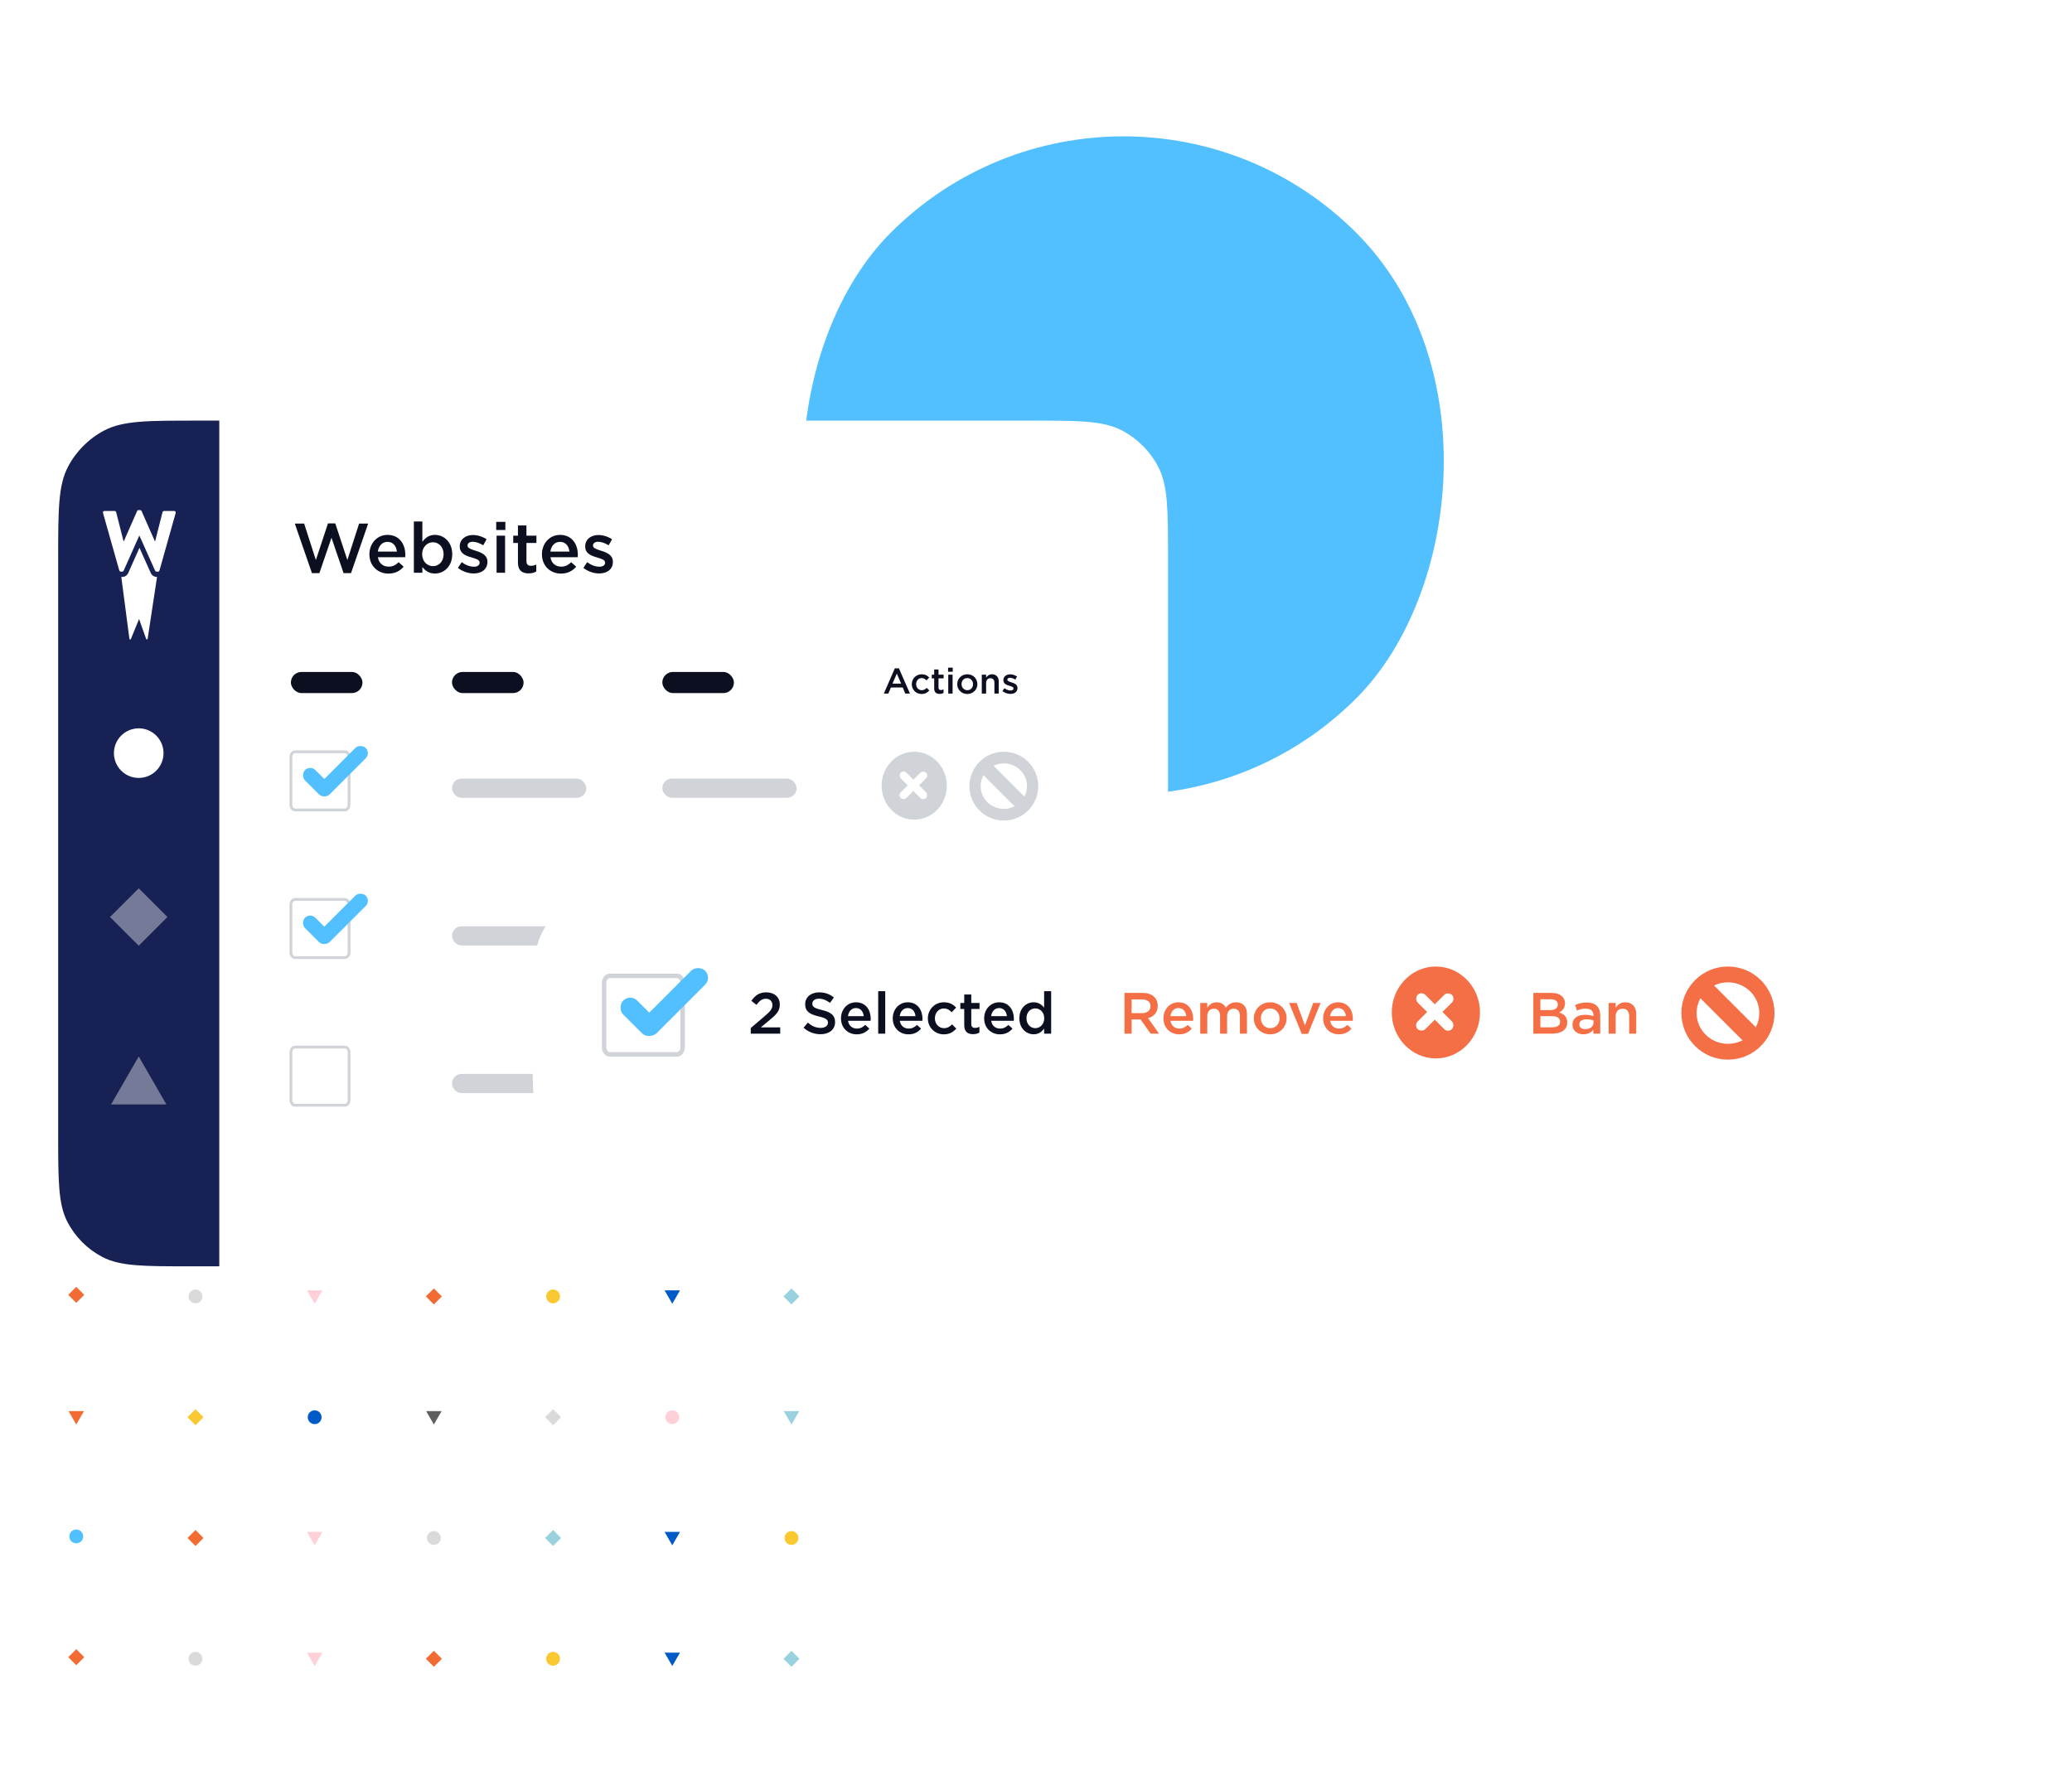 <svg width="463" height="400" viewBox="0 0 463 400" fill="none" xmlns="http://www.w3.org/2000/svg">
<g clip-path="url(#clip0)">
<mask id="mask0" mask-type="alpha" maskUnits="userSpaceOnUse" x="0" y="104" width="408" height="275">
<rect x="407.453" y="378.484" width="407" height="274" rx="24" transform="rotate(180 407.453 378.484)" fill="white"/>
</mask>
<g mask="url(#mask0)">
<g clip-path="url(#clip1)">
<path fill-rule="evenodd" clip-rule="evenodd" d="M123.589 369.158C124.443 369.158 125.136 369.851 125.136 370.705C125.136 371.559 124.443 372.251 123.589 372.251C122.735 372.251 122.043 371.559 122.043 370.705C122.043 369.851 122.735 369.158 123.589 369.158Z" fill="#FAC932"/>
</g>
<g clip-path="url(#clip2)">
<path d="M150.225 372.333L148.498 369.342L151.952 369.342L150.225 372.333Z" fill="#005BC6"/>
</g>
<g clip-path="url(#clip3)">
<rect x="176.862" y="372.495" width="2.532" height="2.532" transform="rotate(-135 176.862 372.495)" fill="#99D1DE"/>
</g>
<g clip-path="url(#clip4)">
<path fill-rule="evenodd" clip-rule="evenodd" d="M43.679 369.158C44.533 369.158 45.226 369.851 45.226 370.705C45.226 371.559 44.533 372.251 43.679 372.251C42.825 372.251 42.133 371.559 42.133 370.705C42.133 369.851 42.825 369.158 43.679 369.158Z" fill="#DADADA"/>
</g>
<g clip-path="url(#clip5)">
<path d="M70.316 372.333L68.589 369.342L72.043 369.342L70.316 372.333Z" fill="#FFD0D8"/>
</g>
<g clip-path="url(#clip6)">
<rect x="96.953" y="372.495" width="2.532" height="2.532" transform="rotate(-135 96.953 372.495)" fill="#F26B32"/>
</g>
<g clip-path="url(#clip7)">
<rect x="17.043" y="372.14" width="2.532" height="2.532" transform="rotate(-135 17.043 372.14)" fill="#F26B32"/>
</g>
<g clip-path="url(#clip8)">
<path fill-rule="evenodd" clip-rule="evenodd" d="M176.862 342.167C177.716 342.167 178.408 342.859 178.408 343.713C178.408 344.567 177.716 345.26 176.862 345.26C176.008 345.26 175.315 344.567 175.315 343.713C175.315 342.859 176.008 342.167 176.862 342.167Z" fill="#FAC932"/>
</g>
<g clip-path="url(#clip9)">
<path d="M150.225 345.342L148.498 342.351L151.952 342.351L150.225 345.342Z" fill="#005BC6"/>
</g>
<g clip-path="url(#clip10)">
<rect x="123.589" y="345.504" width="2.532" height="2.532" transform="rotate(-135 123.589 345.504)" fill="#99D1DE"/>
</g>
<g clip-path="url(#clip11)">
<path fill-rule="evenodd" clip-rule="evenodd" d="M96.953 342.167C97.807 342.167 98.499 342.859 98.499 343.713C98.499 344.567 97.807 345.26 96.953 345.26C96.099 345.26 95.406 344.567 95.406 343.713C95.406 342.859 96.099 342.167 96.953 342.167Z" fill="#DADADA"/>
</g>
<g clip-path="url(#clip12)">
<path d="M70.316 345.342L68.589 342.351L72.043 342.351L70.316 345.342Z" fill="#FFD0D8"/>
</g>
<g clip-path="url(#clip13)">
<rect x="43.68" y="345.504" width="2.532" height="2.532" transform="rotate(-135 43.68 345.504)" fill="#F26B32"/>
</g>
<g clip-path="url(#clip14)">
<path fill-rule="evenodd" clip-rule="evenodd" d="M17.043 341.812C17.896 341.812 18.589 342.504 18.589 343.358C18.589 344.212 17.896 344.904 17.043 344.904C16.188 344.904 15.496 344.212 15.496 343.358C15.496 342.504 16.188 341.812 17.043 341.812Z" fill="#52C0FF"/>
</g>
<g clip-path="url(#clip15)">
<path d="M17.043 318.351L18.77 315.36L15.316 315.36L17.043 318.351Z" fill="#F26B32"/>
</g>
<g clip-path="url(#clip16)">
<rect width="2.532" height="2.532" transform="matrix(0.707 -0.707 -0.707 -0.707 43.679 318.513)" fill="#FAC932"/>
</g>
<g clip-path="url(#clip17)">
<path fill-rule="evenodd" clip-rule="evenodd" d="M70.316 315.176C69.462 315.176 68.769 315.868 68.769 316.722C68.769 317.576 69.462 318.269 70.316 318.269C71.17 318.269 71.862 317.576 71.862 316.722C71.862 315.868 71.17 315.176 70.316 315.176Z" fill="#005BC6"/>
</g>
<g clip-path="url(#clip18)">
<path d="M96.953 318.351L98.679 315.36L95.226 315.36L96.953 318.351Z" fill="#5E5E5E"/>
</g>
<g clip-path="url(#clip19)">
<rect width="2.532" height="2.532" transform="matrix(0.707 -0.707 -0.707 -0.707 123.589 318.513)" fill="#DADADA"/>
</g>
<g clip-path="url(#clip20)">
<path fill-rule="evenodd" clip-rule="evenodd" d="M150.225 315.176C149.371 315.176 148.679 315.868 148.679 316.722C148.679 317.576 149.371 318.269 150.225 318.269C151.079 318.269 151.772 317.576 151.772 316.722C151.772 315.868 151.079 315.176 150.225 315.176Z" fill="#FFD0D8"/>
</g>
<g clip-path="url(#clip21)">
<path d="M176.862 318.351L178.589 315.36L175.135 315.36L176.862 318.351Z" fill="#99D1DE"/>
</g>
<g clip-path="url(#clip22)">
<path fill-rule="evenodd" clip-rule="evenodd" d="M123.589 288.184C124.443 288.184 125.136 288.876 125.136 289.73C125.136 290.584 124.443 291.276 123.589 291.276C122.735 291.276 122.043 290.584 122.043 289.73C122.043 288.876 122.735 288.184 123.589 288.184Z" fill="#FAC932"/>
</g>
<g clip-path="url(#clip23)">
<path d="M150.225 291.358L148.498 288.367L151.952 288.367L150.225 291.358Z" fill="#005BC6"/>
</g>
<g clip-path="url(#clip24)">
<rect x="176.862" y="291.521" width="2.532" height="2.532" transform="rotate(-135 176.862 291.521)" fill="#99D1DE"/>
</g>
<g clip-path="url(#clip25)">
<path fill-rule="evenodd" clip-rule="evenodd" d="M43.679 288.184C44.533 288.184 45.226 288.876 45.226 289.73C45.226 290.584 44.533 291.276 43.679 291.276C42.825 291.276 42.133 290.584 42.133 289.73C42.133 288.876 42.825 288.184 43.679 288.184Z" fill="#DADADA"/>
</g>
<g clip-path="url(#clip26)">
<path d="M70.316 291.358L68.589 288.367L72.043 288.367L70.316 291.358Z" fill="#FFD0D8"/>
</g>
<g clip-path="url(#clip27)">
<rect x="96.953" y="291.521" width="2.532" height="2.532" transform="rotate(-135 96.953 291.521)" fill="#F26B32"/>
</g>
<g clip-path="url(#clip28)">
<rect x="17.043" y="291.165" width="2.532" height="2.532" transform="rotate(-135 17.043 291.165)" fill="#F26B32"/>
</g>
<g clip-path="url(#clip29)">
<path fill-rule="evenodd" clip-rule="evenodd" d="M176.862 260.092C177.716 260.092 178.408 260.784 178.408 261.638C178.408 262.492 177.716 263.185 176.862 263.185C176.008 263.185 175.315 262.492 175.315 261.638C175.315 260.784 176.008 260.092 176.862 260.092Z" fill="#FAC932"/>
</g>
<g clip-path="url(#clip30)">
<path d="M150.225 263.267L148.498 260.276L151.952 260.276L150.225 263.267Z" fill="#005BC6"/>
</g>
<g clip-path="url(#clip31)">
<rect x="123.589" y="263.429" width="2.532" height="2.532" transform="rotate(-135 123.589 263.429)" fill="#99D1DE"/>
</g>
<g clip-path="url(#clip32)">
<path fill-rule="evenodd" clip-rule="evenodd" d="M96.953 260.092C97.807 260.092 98.499 260.784 98.499 261.638C98.499 262.492 97.807 263.185 96.953 263.185C96.099 263.185 95.406 262.492 95.406 261.638C95.406 260.784 96.099 260.092 96.953 260.092Z" fill="#DADADA"/>
</g>
<g clip-path="url(#clip33)">
<path d="M70.316 263.267L68.589 260.276L72.043 260.276L70.316 263.267Z" fill="#FFD0D8"/>
</g>
<g clip-path="url(#clip34)">
<rect x="43.68" y="263.429" width="2.532" height="2.532" transform="rotate(-135 43.68 263.429)" fill="#F26B32"/>
</g>
<g clip-path="url(#clip35)">
<path fill-rule="evenodd" clip-rule="evenodd" d="M17.043 259.736C17.896 259.736 18.589 260.429 18.589 261.283C18.589 262.137 17.896 262.829 17.043 262.829C16.188 262.829 15.496 262.137 15.496 261.283C15.496 260.429 16.188 259.736 17.043 259.736Z" fill="#52C0FF"/>
</g>
<g clip-path="url(#clip36)">
<path fill-rule="evenodd" clip-rule="evenodd" d="M176.862 179.117C177.716 179.117 178.408 179.81 178.408 180.664C178.408 181.518 177.716 182.21 176.862 182.21C176.008 182.21 175.315 181.518 175.315 180.664C175.315 179.81 176.008 179.117 176.862 179.117Z" fill="#FAC932"/>
</g>
<g clip-path="url(#clip37)">
<path d="M150.225 182.292L148.498 179.301L151.952 179.301L150.225 182.292Z" fill="#005BC6"/>
</g>
<g clip-path="url(#clip38)">
<rect x="123.589" y="182.454" width="2.532" height="2.532" transform="rotate(-135 123.589 182.454)" fill="#99D1DE"/>
</g>
<g clip-path="url(#clip39)">
<path fill-rule="evenodd" clip-rule="evenodd" d="M96.953 179.117C97.807 179.117 98.499 179.81 98.499 180.664C98.499 181.518 97.807 182.21 96.953 182.21C96.099 182.21 95.406 181.518 95.406 180.664C95.406 179.81 96.099 179.117 96.953 179.117Z" fill="#DADADA"/>
</g>
<g clip-path="url(#clip40)">
<path d="M70.316 182.292L68.589 179.301L72.043 179.301L70.316 182.292Z" fill="#FFD0D8"/>
</g>
<g clip-path="url(#clip41)">
<rect x="43.68" y="182.454" width="2.532" height="2.532" transform="rotate(-135 43.68 182.454)" fill="#F26B32"/>
</g>
<g clip-path="url(#clip42)">
<path fill-rule="evenodd" clip-rule="evenodd" d="M17.043 178.762C17.896 178.762 18.589 179.454 18.589 180.308C18.589 181.162 17.896 181.854 17.043 181.854C16.188 181.854 15.496 181.162 15.496 180.308C15.496 179.454 16.188 178.762 17.043 178.762Z" fill="#52C0FF"/>
</g>
<g clip-path="url(#clip43)">
<path d="M17.043 236.274L18.77 233.283L15.316 233.283L17.043 236.274Z" fill="#F26B32"/>
</g>
<g clip-path="url(#clip44)">
<rect width="2.532" height="2.532" transform="matrix(0.707 -0.707 -0.707 -0.707 43.679 236.437)" fill="#FAC932"/>
</g>
<g clip-path="url(#clip45)">
<path fill-rule="evenodd" clip-rule="evenodd" d="M70.316 233.1C69.462 233.1 68.769 233.792 68.769 234.646C68.769 235.5 69.462 236.192 70.316 236.192C71.17 236.192 71.862 235.5 71.862 234.646C71.862 233.792 71.17 233.1 70.316 233.1Z" fill="#005BC6"/>
</g>
<g clip-path="url(#clip46)">
<path d="M96.953 236.274L98.679 233.283L95.226 233.283L96.953 236.274Z" fill="#5E5E5E"/>
</g>
<g clip-path="url(#clip47)">
<rect width="2.532" height="2.532" transform="matrix(0.707 -0.707 -0.707 -0.707 123.589 236.437)" fill="#DADADA"/>
</g>
<g clip-path="url(#clip48)">
<path fill-rule="evenodd" clip-rule="evenodd" d="M150.225 233.1C149.371 233.1 148.679 233.792 148.679 234.646C148.679 235.5 149.371 236.192 150.225 236.192C151.079 236.192 151.772 235.5 151.772 234.646C151.772 233.792 151.079 233.1 150.225 233.1Z" fill="#FFD0D8"/>
</g>
<g clip-path="url(#clip49)">
<path d="M176.862 236.274L178.589 233.283L175.135 233.283L176.862 236.274Z" fill="#99D1DE"/>
</g>
<g clip-path="url(#clip50)">
<path d="M17.043 155.301L18.77 152.31L15.316 152.31L17.043 155.301Z" fill="#F26B32"/>
</g>
<g clip-path="url(#clip51)">
<rect width="2.532" height="2.532" transform="matrix(0.707 -0.707 -0.707 -0.707 43.679 155.463)" fill="#FAC932"/>
</g>
<g clip-path="url(#clip52)">
<path fill-rule="evenodd" clip-rule="evenodd" d="M70.316 152.126C69.462 152.126 68.769 152.818 68.769 153.672C68.769 154.526 69.462 155.219 70.316 155.219C71.17 155.219 71.862 154.526 71.862 153.672C71.862 152.818 71.17 152.126 70.316 152.126Z" fill="#005BC6"/>
</g>
<g clip-path="url(#clip53)">
<path d="M96.953 155.301L98.679 152.31L95.226 152.31L96.953 155.301Z" fill="#5E5E5E"/>
</g>
<g clip-path="url(#clip54)">
<rect width="2.532" height="2.532" transform="matrix(0.707 -0.707 -0.707 -0.707 123.589 155.463)" fill="#DADADA"/>
</g>
<g clip-path="url(#clip55)">
<path fill-rule="evenodd" clip-rule="evenodd" d="M150.225 152.126C149.371 152.126 148.679 152.818 148.679 153.672C148.679 154.526 149.371 155.219 150.225 155.219C151.079 155.219 151.772 154.526 151.772 153.672C151.772 152.818 151.079 152.126 150.225 152.126Z" fill="#FFD0D8"/>
</g>
<g clip-path="url(#clip56)">
<path d="M176.862 155.301L178.589 152.31L175.135 152.31L176.862 155.301Z" fill="#99D1DE"/>
</g>
<g clip-path="url(#clip57)">
<path fill-rule="evenodd" clip-rule="evenodd" d="M123.589 206.108C124.443 206.108 125.136 206.801 125.136 207.655C125.136 208.509 124.443 209.201 123.589 209.201C122.735 209.201 122.043 208.509 122.043 207.655C122.043 206.801 122.735 206.108 123.589 206.108Z" fill="#FAC932"/>
</g>
<g clip-path="url(#clip58)">
<path d="M150.225 209.283L148.498 206.292L151.952 206.292L150.225 209.283Z" fill="#005BC6"/>
</g>
<g clip-path="url(#clip59)">
<rect x="176.862" y="209.445" width="2.532" height="2.532" transform="rotate(-135 176.862 209.445)" fill="#99D1DE"/>
</g>
<g clip-path="url(#clip60)">
<path fill-rule="evenodd" clip-rule="evenodd" d="M43.679 206.108C44.533 206.108 45.226 206.801 45.226 207.655C45.226 208.509 44.533 209.201 43.679 209.201C42.825 209.201 42.133 208.509 42.133 207.655C42.133 206.801 42.825 206.108 43.679 206.108Z" fill="#DADADA"/>
</g>
<g clip-path="url(#clip61)">
<path d="M70.316 209.283L68.589 206.292L72.043 206.292L70.316 209.283Z" fill="#FFD0D8"/>
</g>
<g clip-path="url(#clip62)">
<rect x="96.953" y="209.445" width="2.532" height="2.532" transform="rotate(-135 96.953 209.445)" fill="#F26B32"/>
</g>
<g clip-path="url(#clip63)">
<rect x="17.043" y="209.09" width="2.532" height="2.532" transform="rotate(-135 17.043 209.09)" fill="#F26B32"/>
</g>
<g clip-path="url(#clip64)">
<path fill-rule="evenodd" clip-rule="evenodd" d="M123.589 125.134C124.443 125.134 125.136 125.826 125.136 126.68C125.136 127.534 124.443 128.227 123.589 128.227C122.735 128.227 122.043 127.534 122.043 126.68C122.043 125.826 122.735 125.134 123.589 125.134Z" fill="#FAC932"/>
</g>
<g clip-path="url(#clip65)">
<path d="M150.225 128.309L148.498 125.318L151.952 125.318L150.225 128.309Z" fill="#005BC6"/>
</g>
<g clip-path="url(#clip66)">
<rect x="176.862" y="128.471" width="2.532" height="2.532" transform="rotate(-135 176.862 128.471)" fill="#99D1DE"/>
</g>
<g clip-path="url(#clip67)">
<path fill-rule="evenodd" clip-rule="evenodd" d="M43.679 125.134C44.533 125.134 45.226 125.826 45.226 126.68C45.226 127.534 44.533 128.227 43.679 128.227C42.825 128.227 42.133 127.534 42.133 126.68C42.133 125.826 42.825 125.134 43.679 125.134Z" fill="#DADADA"/>
</g>
<g clip-path="url(#clip68)">
<path d="M70.316 128.309L68.589 125.318L72.043 125.318L70.316 128.309Z" fill="#FFD0D8"/>
</g>
<g clip-path="url(#clip69)">
<rect x="96.953" y="128.471" width="2.532" height="2.532" transform="rotate(-135 96.953 128.471)" fill="#F26B32"/>
</g>
<g clip-path="url(#clip70)">
<rect x="17.043" y="128.115" width="2.532" height="2.532" transform="rotate(-135 17.043 128.115)" fill="#F26B32"/>
</g>
</g>
</g>
<rect x="251.042" width="147.137" height="147.137" rx="73.569" transform="rotate(45 251.042 0)" fill="#52C0FF"/>
<path d="M13 123.606C13 113.134 13 107.898 15.07 103.912C16.815 100.553 19.553 97.815 22.912 96.07C26.898 94 32.134 94 42.606 94L230.025 94C240.982 94 246.46 94 250.63 96.166C254.144 97.991 257.009 100.856 258.834 104.37C261 108.54 261 114.018 261 124.975V252.025C261 262.982 261 268.46 258.834 272.63C257.009 276.144 254.144 279.009 250.63 280.834C246.46 283 240.982 283 230.025 283H42.606C32.134 283 26.898 283 22.912 280.93C19.553 279.185 16.815 276.447 15.07 273.088C13 269.102 13 263.866 13 253.394L13 123.606Z" fill="white"/>
<path d="M42.606 283C32.134 283 26.898 283 22.912 280.93C19.553 279.185 16.815 276.447 15.07 273.088C13 269.102 13 263.866 13 253.394L13 124.975C13 114.018 13 108.54 15.166 104.37C16.991 100.856 19.856 97.991 23.37 96.166C27.54 94 33.018 94 43.975 94L49 94L49 283L42.606 283Z" fill="#172153"/>
<g opacity="0.4">
<path d="M31 236.103L37.188 246.821H24.811L31 236.103Z" fill="white"/>
</g>
<g opacity="0.4" clip-path="url(#clip71)">
<rect x="31" y="198.519" width="9.075" height="9.075" transform="rotate(45 31 198.519)" fill="white"/>
</g>
<path fill-rule="evenodd" clip-rule="evenodd" d="M31 173.852C27.939 173.852 25.458 171.371 25.458 168.31C25.458 165.25 27.939 162.769 31 162.769C34.06 162.769 36.541 165.25 36.541 168.31C36.541 171.371 34.06 173.852 31 173.852Z" fill="white"/>
<path fill-rule="evenodd" clip-rule="evenodd" d="M33.504 127.643L33.718 128.123C33.731 128.149 33.745 128.175 33.759 128.199C34.018 128.651 34.5 128.934 35.012 128.934L35.09 128.945L32.998 142.731C32.897 142.989 32.728 142.989 32.639 142.731L31.075 138.331L29.275 142.742C29.174 143.001 29.005 143.001 28.915 142.742L27.105 128.934H27.329C27.684 128.934 28.024 128.798 28.286 128.564L28.286 128.562C28.421 128.438 28.533 128.292 28.623 128.123L31.165 122.418L33.291 127.167H33.291L33.504 127.643Z" fill="white"/>
<path fill-rule="evenodd" clip-rule="evenodd" d="M23.02 114.653C22.942 114.383 23.099 114.191 23.369 114.191H25.607C25.765 114.191 25.911 114.326 25.956 114.461L27.598 120.932H27.677L30.635 114.214C30.691 114.101 30.804 114 30.961 114H31.31C31.479 114 31.591 114.09 31.636 114.214L34.594 120.932H34.673L36.315 114.461C36.349 114.326 36.507 114.191 36.664 114.191H38.902C39.172 114.191 39.319 114.383 39.251 114.653L35.64 127.481C35.607 127.639 35.449 127.751 35.292 127.751H34.988C34.853 127.751 34.718 127.661 34.662 127.538L31.164 119.728H31.108L27.632 127.538C27.576 127.65 27.441 127.751 27.306 127.751H27.002C26.845 127.751 26.698 127.639 26.653 127.481L23.02 114.653Z" fill="white"/>
<rect x="101" y="174" width="30" height="4.296" rx="2.148" fill="#D0D3D8"/>
<path d="M65.929 181.006C65.416 181.006 65 180.477 65 179.824V169.188C65 168.535 65.416 168.006 65.929 168.006H77.071C77.584 168.006 78 168.535 78 169.188V179.824C78 180.477 77.584 181.006 77.071 181.006H65.929Z" stroke="#D0D3D8" stroke-width="0.629" stroke-linecap="round" stroke-linejoin="round"/>
<rect x="70.231" y="176.33" width="14.61" height="3.274" rx="1.637" transform="rotate(-45 70.231 176.33)" fill="#52C0FF"/>
<rect x="72.393" y="178.645" width="7.627" height="3.274" rx="1.637" transform="rotate(-135 72.393 178.645)" fill="#52C0FF"/>
<rect x="148" y="174" width="30" height="4.296" rx="2.148" fill="#D0D3D8"/>
<ellipse cx="204.286" cy="175.589" rx="7.286" ry="7.589" fill="#D0D3D8"/>
<rect x="201.911" y="172.048" width="7.999" height="1.792" rx="0.896" transform="rotate(45 201.911 172.048)" fill="white"/>
<rect x="200.643" y="177.703" width="7.999" height="1.792" rx="0.896" transform="rotate(-45 200.643 177.703)" fill="white"/>
<circle cx="224.31" cy="175.69" r="7.69" fill="#D0D3D8"/>
<ellipse cx="224.31" cy="175.691" rx="5.176" ry="5.078" transform="rotate(-0.548 224.31 175.691)" fill="white"/>
<rect x="220.801" y="169.915" width="12.739" height="3.087" rx="1.543" transform="rotate(45 220.801 169.915)" fill="#D0D3D8"/>
<rect x="101" y="207" width="30" height="4.296" rx="2.148" fill="#D0D3D8"/>
<path d="M65.929 214.006C65.416 214.006 65 213.477 65 212.824V202.188C65 201.535 65.416 201.006 65.929 201.006H77.071C77.584 201.006 78 201.535 78 202.188V212.824C78 213.477 77.584 214.006 77.071 214.006H65.929Z" stroke="#D0D3D8" stroke-width="0.629" stroke-linecap="round" stroke-linejoin="round"/>
<rect x="70.231" y="209.33" width="14.61" height="3.274" rx="1.637" transform="rotate(-45 70.231 209.33)" fill="#52C0FF"/>
<rect x="72.393" y="211.645" width="7.627" height="3.274" rx="1.637" transform="rotate(-135 72.393 211.645)" fill="#52C0FF"/>
<rect x="148" y="207" width="30" height="4.296" rx="2.148" fill="#E5EAF0"/>
<rect x="101" y="240" width="30" height="4.296" rx="2.148" fill="#D0D3D8"/>
<path d="M65.929 247.006C65.416 247.006 65 246.477 65 245.824V235.188C65 234.535 65.416 234.006 65.929 234.006H77.071C77.584 234.006 78 234.535 78 235.188V245.824C78 246.477 77.584 247.006 77.071 247.006H65.929Z" stroke="#D0D3D8" stroke-width="0.629" stroke-linecap="round" stroke-linejoin="round"/>
<rect x="148" y="240" width="30" height="4.296" rx="2.148" fill="#E5EAF0"/>
<rect x="65" y="150.168" width="16" height="4.724" rx="2.362" fill="#0C0F1F"/>
<rect x="101" y="150.168" width="16" height="4.724" rx="2.362" fill="#0C0F1F"/>
<rect x="148" y="150.168" width="16" height="4.724" rx="2.362" fill="#0C0F1F"/>
<path d="M197.494 155H198.502L199.078 153.648H201.726L202.294 155H203.334L200.87 149.36H199.958L197.494 155ZM199.438 152.776L200.398 150.536L201.366 152.776H199.438ZM205.931 155.096C206.755 155.096 207.243 154.768 207.659 154.304L207.075 153.728C206.771 154.04 206.435 154.248 205.979 154.248C205.235 154.248 204.715 153.648 204.715 152.896V152.88C204.715 152.144 205.235 151.536 205.939 151.536C206.419 151.536 206.731 151.752 207.027 152.064L207.635 151.416C207.235 150.984 206.739 150.688 205.947 150.688C204.675 150.688 203.747 151.696 203.747 152.896V152.912C203.747 154.112 204.675 155.096 205.931 155.096ZM209.965 155.072C210.333 155.072 210.597 154.992 210.837 154.856V154.064C210.645 154.16 210.453 154.208 210.237 154.208C209.909 154.208 209.717 154.056 209.717 153.68V151.608H210.853V150.776H209.717V149.616H208.749V150.776H208.213V151.608H208.749V153.832C208.749 154.76 209.253 155.072 209.965 155.072ZM211.854 150.128H212.894V149.208H211.854V150.128ZM211.894 155H212.862V150.776H211.894V155ZM216.136 155.096C217.44 155.096 218.4 154.096 218.4 152.896V152.88C218.4 151.672 217.448 150.688 216.152 150.688C214.856 150.688 213.896 151.688 213.896 152.896V152.912C213.896 154.112 214.848 155.096 216.136 155.096ZM216.152 154.248C215.4 154.248 214.864 153.632 214.864 152.896V152.88C214.864 152.144 215.36 151.536 216.136 151.536C216.896 151.536 217.432 152.152 217.432 152.896V152.912C217.432 153.64 216.936 154.248 216.152 154.248ZM219.385 155H220.353V152.616C220.353 151.96 220.745 151.568 221.305 151.568C221.881 151.568 222.209 151.944 222.209 152.6V155H223.177V152.304C223.177 151.328 222.625 150.688 221.673 150.688C221.017 150.688 220.625 151.032 220.353 151.424V150.776H219.385V155ZM225.794 155.08C226.674 155.08 227.362 154.64 227.362 153.752V153.736C227.362 152.976 226.666 152.696 226.05 152.504C225.554 152.344 225.098 152.216 225.098 151.904V151.888C225.098 151.648 225.314 151.472 225.69 151.472C226.042 151.472 226.474 151.624 226.882 151.872L227.266 151.184C226.818 150.888 226.242 150.704 225.714 150.704C224.874 150.704 224.21 151.192 224.21 151.992V152.008C224.21 152.816 224.906 153.072 225.53 153.248C226.026 153.4 226.474 153.512 226.474 153.84V153.856C226.474 154.136 226.234 154.312 225.818 154.312C225.386 154.312 224.898 154.136 224.434 153.792L224.002 154.448C224.53 154.864 225.194 155.08 225.794 155.08Z" fill="#0C0F1F"/>
<path d="M69.706 128.079H71.37L74.071 120.18L76.772 128.079H78.437L82.268 117.008H80.243L77.62 125.158L74.919 116.976H73.286L70.585 125.158L67.963 117.008H65.874L69.706 128.079ZM86.803 128.188C88.326 128.188 89.41 127.576 90.195 126.634L89.08 125.645C88.421 126.288 87.761 126.634 86.835 126.634C85.61 126.634 84.652 125.88 84.448 124.53H90.541C90.556 124.341 90.572 124.168 90.572 123.996C90.572 121.609 89.237 119.536 86.599 119.536C84.228 119.536 82.548 121.483 82.548 123.854V123.886C82.548 126.445 84.401 128.188 86.803 128.188ZM84.432 123.273C84.605 121.986 85.421 121.091 86.583 121.091C87.84 121.091 88.562 122.048 88.688 123.273H84.432ZM97.191 128.173C99.17 128.173 101.054 126.618 101.054 123.87V123.839C101.054 121.091 99.154 119.536 97.191 119.536C95.856 119.536 94.993 120.227 94.38 121.091V116.537H92.48V128H94.38V126.712C94.961 127.482 95.825 128.173 97.191 128.173ZM96.751 126.524C95.464 126.524 94.333 125.472 94.333 123.87V123.839C94.333 122.253 95.464 121.185 96.751 121.185C98.039 121.185 99.123 122.237 99.123 123.839V123.87C99.123 125.503 98.055 126.524 96.751 126.524ZM105.842 128.157C107.57 128.157 108.92 127.293 108.92 125.55V125.519C108.92 124.027 107.554 123.477 106.345 123.101C105.371 122.787 104.476 122.535 104.476 121.939V121.907C104.476 121.42 104.9 121.075 105.638 121.075C106.329 121.075 107.177 121.373 107.978 121.86L108.732 120.51C107.852 119.929 106.722 119.567 105.685 119.567C104.037 119.567 102.733 120.525 102.733 122.096V122.127C102.733 123.713 104.099 124.216 105.324 124.561C106.298 124.859 107.177 125.079 107.177 125.723V125.754C107.177 126.304 106.706 126.65 105.89 126.65C105.042 126.65 104.068 126.304 103.173 125.629L102.325 126.916C103.361 127.733 104.665 128.157 105.842 128.157ZM110.883 118.437H112.925V116.631H110.883V118.437ZM110.962 128H112.862V119.709H110.962V128ZM118.124 128.141C118.831 128.141 119.365 127.984 119.836 127.717V126.163C119.459 126.351 119.082 126.445 118.658 126.445C118.015 126.445 117.638 126.147 117.638 125.409V121.342H119.868V119.709H117.638V117.432H115.738V119.709H114.685V121.342H115.738V125.707C115.738 127.529 116.727 128.141 118.124 128.141ZM125.356 128.188C126.879 128.188 127.963 127.576 128.748 126.634L127.633 125.645C126.973 126.288 126.314 126.634 125.387 126.634C124.162 126.634 123.205 125.88 123 124.53H129.093C129.109 124.341 129.125 124.168 129.125 123.996C129.125 121.609 127.79 119.536 125.152 119.536C122.781 119.536 121.1 121.483 121.1 123.854V123.886C121.1 126.445 122.953 128.188 125.356 128.188ZM122.985 123.273C123.157 121.986 123.974 121.091 125.136 121.091C126.392 121.091 127.115 122.048 127.24 123.273H122.985ZM133.875 128.157C135.603 128.157 136.953 127.293 136.953 125.55V125.519C136.953 124.027 135.587 123.477 134.378 123.101C133.404 122.787 132.509 122.535 132.509 121.939V121.907C132.509 121.42 132.933 121.075 133.671 121.075C134.362 121.075 135.21 121.373 136.011 121.86L136.765 120.51C135.885 119.929 134.755 119.567 133.718 119.567C132.069 119.567 130.766 120.525 130.766 122.096V122.127C130.766 123.713 132.132 124.216 133.357 124.561C134.331 124.859 135.21 125.079 135.21 125.723V125.754C135.21 126.304 134.739 126.65 133.922 126.65C133.074 126.65 132.101 126.304 131.206 125.629L130.358 126.916C131.394 127.733 132.697 128.157 133.875 128.157Z" fill="#0C0F1F"/>
<g filter="url(#filter0_d)">
<path d="M148.606 258C138.134 258 132.898 258 128.912 255.93C125.553 254.185 122.815 251.447 121.07 248.088C119 244.102 119 238.866 119 228.394L119 223.975C119 213.018 119 207.54 121.166 203.37C122.991 199.856 125.856 196.991 129.37 195.166C133.54 193 139.018 193 149.975 193L382.025 193C392.982 193 398.46 193 402.63 195.166C406.144 196.991 409.009 199.856 410.834 203.37C413 207.54 413 213.018 413 223.975L413 228.394C413 238.866 413 244.102 410.93 248.088C409.185 251.447 406.447 254.185 403.088 255.93C399.102 258 393.866 258 383.394 258L148.606 258Z" fill="white"/>
</g>
<ellipse cx="320.857" cy="226.268" rx="9.857" ry="10.268" fill="#F56F46"/>
<rect x="317.644" y="221.476" width="10.822" height="2.425" rx="1.212" transform="rotate(45 317.644 221.476)" fill="white"/>
<rect x="315.928" y="229.128" width="10.822" height="2.425" rx="1.212" transform="rotate(-45 315.928 229.128)" fill="white"/>
<path d="M251.27 231H252.869V227.828H254.871L257.107 231H259.005L256.548 227.555C257.809 227.191 258.706 226.294 258.706 224.799V224.773C258.706 223.98 258.433 223.304 257.952 222.81C257.367 222.238 256.47 221.9 255.326 221.9H251.27V231ZM252.869 226.411V223.356H255.196C256.379 223.356 257.081 223.889 257.081 224.864V224.89C257.081 225.813 256.353 226.411 255.209 226.411H252.869ZM263.502 231.156C264.763 231.156 265.66 230.649 266.31 229.869L265.387 229.05C264.841 229.583 264.295 229.869 263.528 229.869C262.514 229.869 261.721 229.245 261.552 228.127H266.596C266.609 227.971 266.622 227.828 266.622 227.685C266.622 225.709 265.517 223.993 263.333 223.993C261.37 223.993 259.979 225.605 259.979 227.568V227.594C259.979 229.713 261.513 231.156 263.502 231.156ZM261.539 227.087C261.682 226.021 262.358 225.28 263.32 225.28C264.36 225.28 264.958 226.073 265.062 227.087H261.539ZM268.201 231H269.774V227.126C269.774 226.073 270.372 225.423 271.243 225.423C272.114 225.423 272.634 226.021 272.634 227.087V231H274.207V227.126C274.207 226.021 274.818 225.423 275.676 225.423C276.56 225.423 277.067 226.008 277.067 227.1V231H278.64V226.619C278.64 224.942 277.73 223.993 276.235 223.993C275.195 223.993 274.467 224.474 273.921 225.202C273.557 224.474 272.855 223.993 271.867 223.993C270.814 223.993 270.216 224.565 269.774 225.176V224.136H268.201V231ZM283.817 231.156C285.936 231.156 287.496 229.531 287.496 227.581V227.555C287.496 225.592 285.949 223.993 283.843 223.993C281.737 223.993 280.177 225.618 280.177 227.581V227.607C280.177 229.557 281.724 231.156 283.817 231.156ZM283.843 229.778C282.621 229.778 281.75 228.777 281.75 227.581V227.555C281.75 226.359 282.556 225.371 283.817 225.371C285.052 225.371 285.923 226.372 285.923 227.581V227.607C285.923 228.79 285.117 229.778 283.843 229.778ZM290.875 231.052H292.292L295.1 224.136H293.449L291.59 229.18L289.744 224.136H288.054L290.875 231.052ZM299.188 231.156C300.449 231.156 301.346 230.649 301.996 229.869L301.073 229.05C300.527 229.583 299.981 229.869 299.214 229.869C298.2 229.869 297.407 229.245 297.238 228.127H302.282C302.295 227.971 302.308 227.828 302.308 227.685C302.308 225.709 301.203 223.993 299.019 223.993C297.056 223.993 295.665 225.605 295.665 227.568V227.594C295.665 229.713 297.199 231.156 299.188 231.156ZM297.225 227.087C297.368 226.021 298.044 225.28 299.006 225.28C300.046 225.28 300.644 226.073 300.748 227.087H297.225Z" fill="#F56F46"/>
<path d="M342.633 231H346.845C348.873 231 350.212 230.129 350.212 228.504V228.478C350.212 227.243 349.471 226.632 348.405 226.268C349.081 225.917 349.705 225.332 349.705 224.24V224.214C349.705 223.603 349.497 223.109 349.094 222.706C348.574 222.186 347.755 221.9 346.715 221.9H342.633V231ZM348.106 224.5C348.106 225.332 347.417 225.735 346.39 225.735H344.206V223.317H346.507C347.534 223.317 348.106 223.759 348.106 224.474V224.5ZM348.613 228.309V228.335C348.613 229.154 347.95 229.583 346.858 229.583H344.206V227.087H346.741C348.002 227.087 348.613 227.542 348.613 228.309ZM353.809 231.143C354.862 231.143 355.577 230.701 356.045 230.142V231H357.579V226.931C357.579 226.034 357.345 225.306 356.838 224.812C356.357 224.318 355.59 224.045 354.563 224.045C353.471 224.045 352.73 224.266 351.976 224.604L352.392 225.839C353.016 225.579 353.588 225.41 354.355 225.41C355.46 225.41 356.058 225.93 356.058 226.905V227.074C355.525 226.905 354.979 226.788 354.212 226.788C352.535 226.788 351.378 227.516 351.378 228.998V229.024C351.378 230.402 352.522 231.143 353.809 231.143ZM354.251 229.999C353.497 229.999 352.912 229.622 352.912 228.959V228.933C352.912 228.218 353.51 227.789 354.524 227.789C355.148 227.789 355.681 227.906 356.084 228.062V228.53C356.084 229.401 355.291 229.999 354.251 229.999ZM359.463 231H361.036V227.126C361.036 226.06 361.673 225.423 362.583 225.423C363.519 225.423 364.052 226.034 364.052 227.1V231H365.625V226.619C365.625 225.033 364.728 223.993 363.181 223.993C362.115 223.993 361.478 224.552 361.036 225.189V224.136H359.463V231Z" fill="#F56F46"/>
<circle cx="386.12" cy="226.405" r="10.405" fill="#F56F46"/>
<ellipse cx="386.12" cy="226.405" rx="7.002" ry="6.87" transform="rotate(-0.548 386.12 226.405)" fill="white"/>
<rect x="381.372" y="218.59" width="17.235" height="4.176" rx="2.088" transform="rotate(45 381.372 218.59)" fill="#F56F46"/>
<path d="M136.253 235.629C135.561 235.629 135 234.915 135 234.034V219.68C135 218.799 135.561 218.085 136.253 218.085H151.291C151.983 218.085 152.544 218.799 152.544 219.68V234.034C152.544 234.915 151.983 235.629 151.291 235.629H136.253Z" stroke="#D0D3D8" stroke-linecap="round" stroke-linejoin="round"/>
<rect x="142.059" y="229.318" width="19.716" height="4.418" rx="2.209" transform="rotate(-45 142.059 229.318)" fill="#52C0FF"/>
<rect x="144.977" y="232.442" width="10.293" height="4.418" rx="2.209" transform="rotate(-135 144.977 232.442)" fill="#52C0FF"/>
<path d="M167.764 231H174.342V229.596H170.013L171.885 228.036C173.497 226.723 174.251 225.943 174.251 224.513V224.487C174.251 222.862 173.029 221.77 171.248 221.77C169.623 221.77 168.765 222.459 167.894 223.668L169.038 224.565C169.727 223.655 170.299 223.2 171.131 223.2C171.963 223.2 172.6 223.72 172.6 224.617C172.6 225.436 172.145 226.008 170.897 227.074L167.764 229.739V231ZM183.353 231.13C185.264 231.13 186.603 230.116 186.603 228.413V228.387C186.603 226.879 185.615 226.19 183.691 225.722C181.936 225.306 181.52 224.994 181.52 224.292V224.266C181.52 223.668 182.066 223.187 183.002 223.187C183.834 223.187 184.653 223.512 185.472 224.123L186.33 222.914C185.407 222.173 184.354 221.77 183.028 221.77C181.221 221.77 179.921 222.849 179.921 224.409V224.435C179.921 226.112 181.013 226.684 182.95 227.152C184.64 227.542 185.004 227.893 185.004 228.543V228.569C185.004 229.245 184.38 229.713 183.392 229.713C182.274 229.713 181.39 229.284 180.519 228.53L179.557 229.674C180.649 230.649 181.962 231.13 183.353 231.13ZM191.447 231.156C192.708 231.156 193.605 230.649 194.255 229.869L193.332 229.05C192.786 229.583 192.24 229.869 191.473 229.869C190.459 229.869 189.666 229.245 189.497 228.127H194.541C194.554 227.971 194.567 227.828 194.567 227.685C194.567 225.709 193.462 223.993 191.278 223.993C189.315 223.993 187.924 225.605 187.924 227.568V227.594C187.924 229.713 189.458 231.156 191.447 231.156ZM189.484 227.087C189.627 226.021 190.303 225.28 191.265 225.28C192.305 225.28 192.903 226.073 193.007 227.087H189.484ZM196.238 231H197.811V221.51H196.238V231ZM203.012 231.156C204.273 231.156 205.17 230.649 205.82 229.869L204.897 229.05C204.351 229.583 203.805 229.869 203.038 229.869C202.024 229.869 201.231 229.245 201.062 228.127H206.106C206.119 227.971 206.132 227.828 206.132 227.685C206.132 225.709 205.027 223.993 202.843 223.993C200.88 223.993 199.489 225.605 199.489 227.568V227.594C199.489 229.713 201.023 231.156 203.012 231.156ZM201.049 227.087C201.192 226.021 201.868 225.28 202.83 225.28C203.87 225.28 204.468 226.073 204.572 227.087H201.049ZM210.884 231.156C212.223 231.156 213.016 230.623 213.692 229.869L212.743 228.933C212.249 229.44 211.703 229.778 210.962 229.778C209.753 229.778 208.908 228.803 208.908 227.581V227.555C208.908 226.359 209.753 225.371 210.897 225.371C211.677 225.371 212.184 225.722 212.665 226.229L213.653 225.176C213.003 224.474 212.197 223.993 210.91 223.993C208.843 223.993 207.335 225.631 207.335 227.581V227.607C207.335 229.557 208.843 231.156 210.884 231.156ZM217.44 231.117C218.038 231.117 218.467 230.987 218.857 230.766V229.479C218.545 229.635 218.233 229.713 217.882 229.713C217.349 229.713 217.037 229.466 217.037 228.855V225.488H218.883V224.136H217.037V222.251H215.464V224.136H214.593V225.488H215.464V229.102C215.464 230.61 216.283 231.117 217.44 231.117ZM223.439 231.156C224.7 231.156 225.597 230.649 226.247 229.869L225.324 229.05C224.778 229.583 224.232 229.869 223.465 229.869C222.451 229.869 221.658 229.245 221.489 228.127H226.533C226.546 227.971 226.559 227.828 226.559 227.685C226.559 225.709 225.454 223.993 223.27 223.993C221.307 223.993 219.916 225.605 219.916 227.568V227.594C219.916 229.713 221.45 231.156 223.439 231.156ZM221.476 227.087C221.619 226.021 222.295 225.28 223.257 225.28C224.297 225.28 224.895 226.073 224.999 227.087H221.476ZM230.973 231.143C232.091 231.143 232.806 230.571 233.313 229.856V231H234.886V221.51H233.313V225.202C232.819 224.552 232.104 223.993 230.973 223.993C229.335 223.993 227.788 225.28 227.788 227.555V227.581C227.788 229.856 229.361 231.143 230.973 231.143ZM231.35 229.778C230.284 229.778 229.374 228.907 229.374 227.581V227.555C229.374 226.19 230.271 225.358 231.35 225.358C232.403 225.358 233.339 226.229 233.339 227.555V227.581C233.339 228.894 232.403 229.778 231.35 229.778Z" fill="#0C0F1F"/>
<defs>
<filter id="filter0_d" x="69.361" y="148.325" width="393.277" height="164.277" filterUnits="userSpaceOnUse" color-interpolation-filters="sRGB">
<feFlood flood-opacity="0" result="BackgroundImageFix"/>
<feColorMatrix in="SourceAlpha" type="matrix" values="0 0 0 0 0 0 0 0 0 0 0 0 0 0 0 0 0 0 127 0"/>
<feOffset dy="4.964"/>
<feGaussianBlur stdDeviation="24.819"/>
<feColorMatrix type="matrix" values="0 0 0 0 0 0 0 0 0 0 0 0 0 0 0 0 0 0 0.15 0"/>
<feBlend mode="normal" in2="BackgroundImageFix" result="effect1_dropShadow"/>
<feBlend mode="normal" in="SourceGraphic" in2="effect1_dropShadow" result="shape"/>
</filter>
<clipPath id="clip0">
<rect width="194" height="262" fill="white" transform="translate(194.453 372.523) rotate(180)"/>
</clipPath>
<clipPath id="clip1">
<rect width="3.907" height="3.907" fill="white" transform="translate(125.543 372.658) rotate(180)"/>
</clipPath>
<clipPath id="clip2">
<rect width="3.907" height="3.907" fill="white" transform="translate(152.179 372.658) rotate(180)"/>
</clipPath>
<clipPath id="clip3">
<rect width="3.907" height="3.907" fill="white" transform="translate(178.815 372.658) rotate(180)"/>
</clipPath>
<clipPath id="clip4">
<rect width="3.907" height="3.907" fill="white" transform="translate(45.633 372.658) rotate(180)"/>
</clipPath>
<clipPath id="clip5">
<rect width="3.907" height="3.907" fill="white" transform="translate(72.269 372.658) rotate(180)"/>
</clipPath>
<clipPath id="clip6">
<rect width="3.907" height="3.907" fill="white" transform="translate(98.906 372.658) rotate(180)"/>
</clipPath>
<clipPath id="clip7">
<rect width="3.907" height="3.907" fill="white" transform="translate(18.996 372.303) rotate(180)"/>
</clipPath>
<clipPath id="clip8">
<rect width="3.907" height="3.907" fill="white" transform="translate(178.815 345.667) rotate(180)"/>
</clipPath>
<clipPath id="clip9">
<rect width="3.907" height="3.907" fill="white" transform="translate(152.179 345.667) rotate(180)"/>
</clipPath>
<clipPath id="clip10">
<rect width="3.907" height="3.907" fill="white" transform="translate(125.542 345.667) rotate(180)"/>
</clipPath>
<clipPath id="clip11">
<rect width="3.907" height="3.907" fill="white" transform="translate(98.906 345.667) rotate(180)"/>
</clipPath>
<clipPath id="clip12">
<rect width="3.907" height="3.907" fill="white" transform="translate(72.269 345.667) rotate(180)"/>
</clipPath>
<clipPath id="clip13">
<rect width="3.907" height="3.907" fill="white" transform="translate(45.633 345.667) rotate(180)"/>
</clipPath>
<clipPath id="clip14">
<rect width="3.907" height="3.907" fill="white" transform="translate(18.996 345.312) rotate(180)"/>
</clipPath>
<clipPath id="clip15">
<rect width="3.907" height="3.907" fill="white" transform="matrix(1 -8.74228e-08 -8.74228e-08 -1 15.09 318.676)"/>
</clipPath>
<clipPath id="clip16">
<rect width="3.907" height="3.907" fill="white" transform="matrix(1 -8.74228e-08 -8.74228e-08 -1 41.726 318.676)"/>
</clipPath>
<clipPath id="clip17">
<rect width="3.907" height="3.907" fill="white" transform="matrix(1 -8.74228e-08 -8.74228e-08 -1 68.362 318.676)"/>
</clipPath>
<clipPath id="clip18">
<rect width="3.907" height="3.907" fill="white" transform="matrix(1 -8.74228e-08 -8.74228e-08 -1 94.999 318.676)"/>
</clipPath>
<clipPath id="clip19">
<rect width="3.907" height="3.907" fill="white" transform="matrix(1 -8.74228e-08 -8.74228e-08 -1 121.636 318.676)"/>
</clipPath>
<clipPath id="clip20">
<rect width="3.907" height="3.907" fill="white" transform="matrix(1 -8.74228e-08 -8.74228e-08 -1 148.271 318.676)"/>
</clipPath>
<clipPath id="clip21">
<rect width="3.907" height="3.907" fill="white" transform="matrix(1 -8.74228e-08 -8.74228e-08 -1 174.908 318.676)"/>
</clipPath>
<clipPath id="clip22">
<rect width="3.907" height="3.907" fill="white" transform="translate(125.543 291.684) rotate(180)"/>
</clipPath>
<clipPath id="clip23">
<rect width="3.907" height="3.907" fill="white" transform="translate(152.179 291.684) rotate(180)"/>
</clipPath>
<clipPath id="clip24">
<rect width="3.907" height="3.907" fill="white" transform="translate(178.815 291.684) rotate(180)"/>
</clipPath>
<clipPath id="clip25">
<rect width="3.907" height="3.907" fill="white" transform="translate(45.633 291.684) rotate(180)"/>
</clipPath>
<clipPath id="clip26">
<rect width="3.907" height="3.907" fill="white" transform="translate(72.269 291.684) rotate(180)"/>
</clipPath>
<clipPath id="clip27">
<rect width="3.907" height="3.907" fill="white" transform="translate(98.906 291.684) rotate(180)"/>
</clipPath>
<clipPath id="clip28">
<rect width="3.907" height="3.907" fill="white" transform="translate(18.996 291.328) rotate(180)"/>
</clipPath>
<clipPath id="clip29">
<rect width="3.907" height="3.907" fill="white" transform="translate(178.815 263.592) rotate(180)"/>
</clipPath>
<clipPath id="clip30">
<rect width="3.907" height="3.907" fill="white" transform="translate(152.179 263.592) rotate(180)"/>
</clipPath>
<clipPath id="clip31">
<rect width="3.907" height="3.907" fill="white" transform="translate(125.542 263.592) rotate(180)"/>
</clipPath>
<clipPath id="clip32">
<rect width="3.907" height="3.907" fill="white" transform="translate(98.906 263.592) rotate(180)"/>
</clipPath>
<clipPath id="clip33">
<rect width="3.907" height="3.907" fill="white" transform="translate(72.269 263.592) rotate(180)"/>
</clipPath>
<clipPath id="clip34">
<rect width="3.907" height="3.907" fill="white" transform="translate(45.633 263.592) rotate(180)"/>
</clipPath>
<clipPath id="clip35">
<rect width="3.907" height="3.907" fill="white" transform="translate(18.996 263.236) rotate(180)"/>
</clipPath>
<clipPath id="clip36">
<rect width="3.907" height="3.907" fill="white" transform="translate(178.815 182.617) rotate(180)"/>
</clipPath>
<clipPath id="clip37">
<rect width="3.907" height="3.907" fill="white" transform="translate(152.179 182.617) rotate(180)"/>
</clipPath>
<clipPath id="clip38">
<rect width="3.907" height="3.907" fill="white" transform="translate(125.542 182.617) rotate(180)"/>
</clipPath>
<clipPath id="clip39">
<rect width="3.907" height="3.907" fill="white" transform="translate(98.906 182.617) rotate(180)"/>
</clipPath>
<clipPath id="clip40">
<rect width="3.907" height="3.907" fill="white" transform="translate(72.269 182.617) rotate(180)"/>
</clipPath>
<clipPath id="clip41">
<rect width="3.907" height="3.907" fill="white" transform="translate(45.633 182.617) rotate(180)"/>
</clipPath>
<clipPath id="clip42">
<rect width="3.907" height="3.907" fill="white" transform="translate(18.996 182.262) rotate(180)"/>
</clipPath>
<clipPath id="clip43">
<rect width="3.907" height="3.907" fill="white" transform="matrix(1 -8.74228e-08 -8.74228e-08 -1 15.09 236.6)"/>
</clipPath>
<clipPath id="clip44">
<rect width="3.907" height="3.907" fill="white" transform="matrix(1 -8.74228e-08 -8.74228e-08 -1 41.726 236.6)"/>
</clipPath>
<clipPath id="clip45">
<rect width="3.907" height="3.907" fill="white" transform="matrix(1 -8.74228e-08 -8.74228e-08 -1 68.362 236.6)"/>
</clipPath>
<clipPath id="clip46">
<rect width="3.907" height="3.907" fill="white" transform="matrix(1 -8.74228e-08 -8.74228e-08 -1 94.999 236.6)"/>
</clipPath>
<clipPath id="clip47">
<rect width="3.907" height="3.907" fill="white" transform="matrix(1 -8.74228e-08 -8.74228e-08 -1 121.636 236.6)"/>
</clipPath>
<clipPath id="clip48">
<rect width="3.907" height="3.907" fill="white" transform="matrix(1 -8.74228e-08 -8.74228e-08 -1 148.271 236.6)"/>
</clipPath>
<clipPath id="clip49">
<rect width="3.907" height="3.907" fill="white" transform="matrix(1 -8.74228e-08 -8.74228e-08 -1 174.908 236.6)"/>
</clipPath>
<clipPath id="clip50">
<rect width="3.907" height="3.907" fill="white" transform="matrix(1 -8.74228e-08 -8.74228e-08 -1 15.09 155.626)"/>
</clipPath>
<clipPath id="clip51">
<rect width="3.907" height="3.907" fill="white" transform="matrix(1 -8.74228e-08 -8.74228e-08 -1 41.726 155.626)"/>
</clipPath>
<clipPath id="clip52">
<rect width="3.907" height="3.907" fill="white" transform="matrix(1 -8.74228e-08 -8.74228e-08 -1 68.362 155.626)"/>
</clipPath>
<clipPath id="clip53">
<rect width="3.907" height="3.907" fill="white" transform="matrix(1 -8.74228e-08 -8.74228e-08 -1 94.999 155.626)"/>
</clipPath>
<clipPath id="clip54">
<rect width="3.907" height="3.907" fill="white" transform="matrix(1 -8.74228e-08 -8.74228e-08 -1 121.636 155.626)"/>
</clipPath>
<clipPath id="clip55">
<rect width="3.907" height="3.907" fill="white" transform="matrix(1 -8.74228e-08 -8.74228e-08 -1 148.271 155.626)"/>
</clipPath>
<clipPath id="clip56">
<rect width="3.907" height="3.907" fill="white" transform="matrix(1 -8.74228e-08 -8.74228e-08 -1 174.908 155.626)"/>
</clipPath>
<clipPath id="clip57">
<rect width="3.907" height="3.907" fill="white" transform="translate(125.543 209.608) rotate(180)"/>
</clipPath>
<clipPath id="clip58">
<rect width="3.907" height="3.907" fill="white" transform="translate(152.179 209.608) rotate(180)"/>
</clipPath>
<clipPath id="clip59">
<rect width="3.907" height="3.907" fill="white" transform="translate(178.815 209.608) rotate(180)"/>
</clipPath>
<clipPath id="clip60">
<rect width="3.907" height="3.907" fill="white" transform="translate(45.633 209.608) rotate(180)"/>
</clipPath>
<clipPath id="clip61">
<rect width="3.907" height="3.907" fill="white" transform="translate(72.269 209.608) rotate(180)"/>
</clipPath>
<clipPath id="clip62">
<rect width="3.907" height="3.907" fill="white" transform="translate(98.906 209.608) rotate(180)"/>
</clipPath>
<clipPath id="clip63">
<rect width="3.907" height="3.907" fill="white" transform="translate(18.996 209.253) rotate(180)"/>
</clipPath>
<clipPath id="clip64">
<rect width="3.907" height="3.907" fill="white" transform="translate(125.543 128.634) rotate(180)"/>
</clipPath>
<clipPath id="clip65">
<rect width="3.907" height="3.907" fill="white" transform="translate(152.179 128.634) rotate(180)"/>
</clipPath>
<clipPath id="clip66">
<rect width="3.907" height="3.907" fill="white" transform="translate(178.815 128.634) rotate(180)"/>
</clipPath>
<clipPath id="clip67">
<rect width="3.907" height="3.907" fill="white" transform="translate(45.633 128.634) rotate(180)"/>
</clipPath>
<clipPath id="clip68">
<rect width="3.907" height="3.907" fill="white" transform="translate(72.269 128.634) rotate(180)"/>
</clipPath>
<clipPath id="clip69">
<rect width="3.907" height="3.907" fill="white" transform="translate(98.906 128.634) rotate(180)"/>
</clipPath>
<clipPath id="clip70">
<rect width="3.907" height="3.907" fill="white" transform="translate(18.996 128.278) rotate(180)"/>
</clipPath>
<clipPath id="clip71">
<rect width="14" height="14" fill="white" transform="translate(24 197.936)"/>
</clipPath>
</defs>
</svg>
